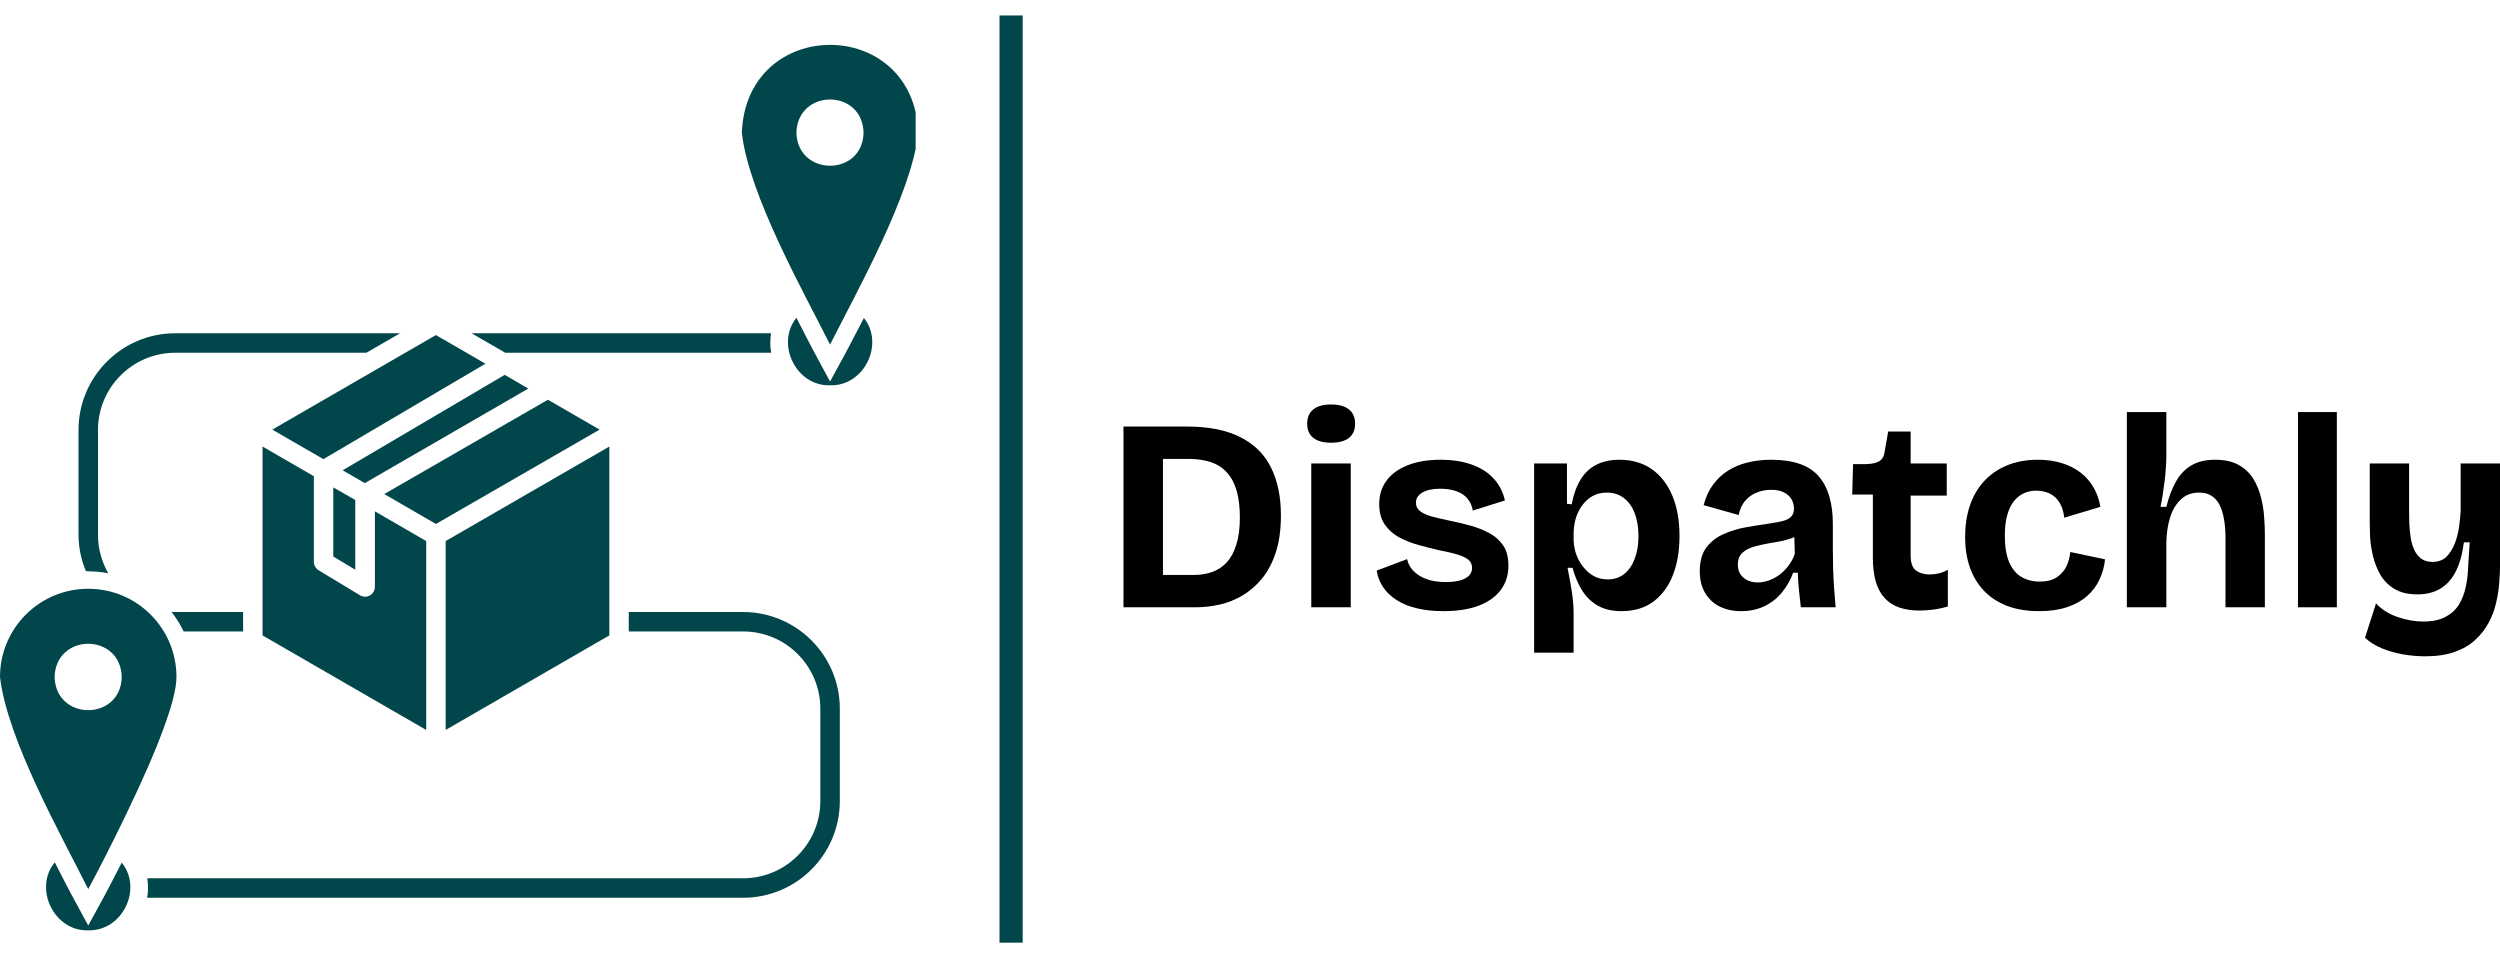 <svg xmlns="http://www.w3.org/2000/svg" xmlns:xlink="http://www.w3.org/1999/xlink" zoomAndPan="magnify" preserveAspectRatio="xMidYMid meet" version="1.0" viewBox="24.87 132.87 323.54 124"><defs><g/><clipPath id="34fc689468"><path d="M 24.871 138 L 143.371 138 L 143.371 253.367 L 24.871 253.367 Z M 24.871 138 " clip-rule="nonzero"/></clipPath><clipPath id="30be59e81b"><rect x="0" width="185" y="0" height="44"/></clipPath></defs><g clip-path="url(#34fc689468)"><path fill="#00464b" d="M 133.555 224.586 L 133.555 236.539 C 133.555 243.461 127.938 249.055 121.039 249.055 L 43.91 249.055 C 44.074 248.215 44.051 247.398 43.934 246.535 L 121.039 246.535 C 126.562 246.535 131.035 242.039 131.035 236.539 L 131.035 224.586 C 131.035 219.062 126.562 214.59 121.039 214.59 L 106.242 214.59 L 106.242 212.074 L 121.039 212.074 C 127.938 212.074 133.555 217.688 133.555 224.586 Z M 47.055 212.051 C 47.664 212.82 48.199 213.68 48.641 214.59 L 56.332 214.59 L 56.332 212.074 L 47.547 212.074 C 47.383 212.074 47.219 212.074 47.055 212.051 Z M 36.289 206.809 C 37.176 206.809 38.039 206.898 38.879 207.062 C 38.016 205.547 37.551 203.848 37.551 202.078 L 37.551 188.516 C 37.551 182.992 42.047 178.52 47.547 178.52 L 72.293 178.52 L 76.648 176 L 47.547 176 C 40.648 176 35.031 181.617 35.031 188.516 L 35.031 202.055 C 35.031 203.684 35.359 205.293 35.988 206.785 L 36.289 206.785 Z M 85.902 176 L 90.258 178.52 L 124.676 178.52 C 124.512 177.703 124.535 176.816 124.652 176 Z M 40.625 244.508 C 38.133 249.355 38.18 249.191 36.289 252.641 C 34.426 249.172 34.426 249.332 31.957 244.465 C 29.184 247.863 31.863 253.41 36.289 253.27 C 40.719 253.387 43.375 247.887 40.625 244.508 Z M 143.711 150.043 C 142.875 157.988 135.672 170.734 132.293 177.469 C 128.914 170.711 121.785 158.129 120.875 150.043 C 121.461 134.898 143.129 134.875 143.711 150.043 Z M 136.629 150.043 C 136.488 144.312 128.102 144.312 127.938 150.043 C 128.102 155.754 136.512 155.73 136.629 150.043 Z M 45.938 227.406 C 43.863 233.16 38.809 243.273 36.289 247.934 C 32.891 241.129 25.805 228.617 24.871 220.484 C 24.871 214.172 29.977 209.066 36.289 209.066 C 42.605 209.066 47.707 214.172 47.707 220.484 C 47.707 222.07 47.008 224.562 45.938 227.406 Z M 40.625 220.484 C 40.484 214.754 32.098 214.754 31.934 220.484 C 32.098 226.219 40.508 226.195 40.625 220.484 Z M 134.297 178.566 L 132.293 182.246 C 130.383 178.68 130.5 179.008 127.938 173.996 C 125.211 177.398 127.914 182.875 132.293 182.734 C 136.676 182.875 139.379 177.422 136.676 174.02 C 135.277 176.723 134.297 178.566 134.297 178.566 Z M 66.723 192.289 L 87.695 179.941 C 86.109 179.008 82.895 177.168 81.285 176.234 C 79.004 177.539 62.785 186.93 60.105 188.469 Z M 68.004 204.895 L 70.848 206.598 L 70.848 197.578 L 68.004 195.949 Z M 93.242 183.156 L 90.188 181.383 L 69.215 193.734 L 72.082 195.391 Z M 102.469 188.469 L 95.781 184.602 L 74.598 196.809 L 81.285 200.68 Z M 103.727 190.66 L 82.547 202.891 L 82.547 227.336 L 103.727 215.102 Z M 58.848 190.66 L 58.848 215.102 L 80.027 227.336 L 80.027 202.891 L 73.387 199.047 L 73.387 208.836 C 73.387 209.277 73.133 209.719 72.734 209.93 C 72.34 210.164 71.848 210.141 71.453 209.906 C 71.453 209.906 66.094 206.668 66.094 206.668 C 65.723 206.434 65.488 206.016 65.488 205.594 L 65.488 194.504 Z M 58.848 190.66 " fill-opacity="1" fill-rule="nonzero"/></g><g transform="matrix(1, 0, 0, 1, 167, 178)"><g clip-path="url(#30be59e81b)"><g fill="#000000" fill-opacity="1"><g transform="translate(0.751, 33.463)"><g><path d="M 4.922 0 L 4.922 -4.188 L 11.688 -4.188 C 12.52 -4.188 13.297 -4.316 14.016 -4.578 C 14.734 -4.836 15.359 -5.254 15.891 -5.828 C 16.422 -6.41 16.832 -7.176 17.125 -8.125 C 17.426 -9.082 17.578 -10.25 17.578 -11.625 C 17.578 -12.945 17.441 -14.086 17.172 -15.047 C 16.898 -16.004 16.484 -16.797 15.922 -17.422 C 15.367 -18.047 14.672 -18.5 13.828 -18.781 C 12.992 -19.062 12.023 -19.203 10.922 -19.203 L 4.922 -19.203 L 4.922 -23.391 L 10.734 -23.391 C 13.566 -23.391 15.879 -22.926 17.672 -22 C 19.473 -21.082 20.789 -19.766 21.625 -18.047 C 22.469 -16.336 22.891 -14.289 22.891 -11.906 C 22.891 -10.062 22.672 -8.469 22.234 -7.125 C 21.797 -5.781 21.203 -4.648 20.453 -3.734 C 19.711 -2.828 18.867 -2.094 17.922 -1.531 C 16.984 -0.977 15.988 -0.582 14.938 -0.344 C 13.883 -0.113 12.852 0 11.844 0 Z M 2.516 0 L 2.516 -23.391 L 7.625 -23.391 L 7.625 0 Z M 2.516 0 "/></g></g></g><g fill="#000000" fill-opacity="1"><g transform="translate(25.304, 33.463)"><g><path d="M 2.266 0 L 2.266 -18.609 L 7.375 -18.609 L 7.375 0 Z M 4.828 -21.297 C 3.828 -21.297 3.062 -21.504 2.531 -21.922 C 2 -22.348 1.734 -22.953 1.734 -23.734 C 1.734 -24.566 2 -25.191 2.531 -25.609 C 3.062 -26.035 3.828 -26.25 4.828 -26.25 C 5.836 -26.25 6.609 -26.035 7.141 -25.609 C 7.672 -25.191 7.938 -24.566 7.938 -23.734 C 7.938 -22.953 7.672 -22.348 7.141 -21.922 C 6.609 -21.504 5.836 -21.297 4.828 -21.297 Z M 4.828 -21.297 "/></g></g></g><g fill="#000000" fill-opacity="1"><g transform="translate(34.942, 33.463)"><g><path d="M 9.75 0.5 C 8.488 0.5 7.348 0.379 6.328 0.141 C 5.316 -0.098 4.445 -0.445 3.719 -0.906 C 2.988 -1.363 2.398 -1.914 1.953 -2.562 C 1.504 -3.219 1.219 -3.945 1.094 -4.75 L 5.031 -6.234 C 5.125 -5.711 5.379 -5.223 5.797 -4.766 C 6.211 -4.305 6.773 -3.941 7.484 -3.672 C 8.191 -3.398 9.051 -3.266 10.062 -3.266 C 11.125 -3.266 11.953 -3.422 12.547 -3.734 C 13.141 -4.055 13.438 -4.516 13.438 -5.109 C 13.438 -5.555 13.27 -5.91 12.938 -6.172 C 12.602 -6.43 12.125 -6.656 11.5 -6.844 C 10.875 -7.031 10.113 -7.207 9.219 -7.375 C 8.312 -7.582 7.406 -7.812 6.5 -8.062 C 5.594 -8.312 4.754 -8.645 3.984 -9.062 C 3.211 -9.488 2.594 -10.047 2.125 -10.734 C 1.656 -11.422 1.422 -12.297 1.422 -13.359 C 1.422 -14.516 1.727 -15.516 2.344 -16.359 C 2.957 -17.211 3.859 -17.879 5.047 -18.359 C 6.242 -18.848 7.68 -19.094 9.359 -19.094 C 10.891 -19.094 12.234 -18.883 13.391 -18.469 C 14.547 -18.062 15.488 -17.461 16.219 -16.672 C 16.957 -15.879 17.445 -14.93 17.688 -13.828 L 13.531 -12.516 C 13.438 -13.098 13.211 -13.609 12.859 -14.047 C 12.504 -14.484 12.023 -14.805 11.422 -15.016 C 10.828 -15.234 10.125 -15.344 9.312 -15.344 C 8.32 -15.344 7.551 -15.176 7 -14.844 C 6.445 -14.52 6.172 -14.082 6.172 -13.531 C 6.172 -13.082 6.352 -12.719 6.719 -12.438 C 7.082 -12.156 7.586 -11.926 8.234 -11.75 C 8.891 -11.57 9.664 -11.391 10.562 -11.203 C 11.508 -11.016 12.426 -10.797 13.312 -10.547 C 14.195 -10.297 15.004 -9.969 15.734 -9.562 C 16.461 -9.164 17.047 -8.633 17.484 -7.969 C 17.922 -7.312 18.141 -6.453 18.141 -5.391 C 18.141 -4.16 17.805 -3.109 17.141 -2.234 C 16.484 -1.359 15.531 -0.68 14.281 -0.203 C 13.031 0.266 11.52 0.5 9.75 0.5 Z M 9.75 0.5 "/></g></g></g><g fill="#000000" fill-opacity="1"><g transform="translate(54.145, 33.463)"><g><path d="M 2.266 5.875 L 2.266 -18.609 L 6.516 -18.609 L 6.516 -13.391 L 7.125 -13.328 C 7.363 -14.598 7.75 -15.664 8.281 -16.531 C 8.812 -17.395 9.492 -18.035 10.328 -18.453 C 11.172 -18.879 12.16 -19.094 13.297 -19.094 C 14.922 -19.094 16.312 -18.691 17.469 -17.891 C 18.625 -17.086 19.516 -15.945 20.141 -14.469 C 20.766 -13 21.078 -11.25 21.078 -9.219 C 21.078 -7.32 20.797 -5.645 20.234 -4.188 C 19.672 -2.738 18.832 -1.594 17.719 -0.75 C 16.602 0.082 15.223 0.5 13.578 0.5 C 12.391 0.5 11.391 0.273 10.578 -0.172 C 9.766 -0.617 9.082 -1.258 8.531 -2.094 C 7.988 -2.938 7.555 -3.941 7.234 -5.109 L 6.594 -5.109 C 6.727 -4.441 6.852 -3.77 6.969 -3.094 C 7.094 -2.426 7.191 -1.77 7.266 -1.125 C 7.336 -0.488 7.375 0.117 7.375 0.703 L 7.375 5.875 Z M 11.797 -3.609 C 12.629 -3.609 13.336 -3.844 13.922 -4.312 C 14.516 -4.789 14.969 -5.445 15.281 -6.281 C 15.602 -7.125 15.766 -8.086 15.766 -9.172 C 15.766 -10.359 15.598 -11.367 15.266 -12.203 C 14.941 -13.047 14.473 -13.695 13.859 -14.156 C 13.242 -14.613 12.52 -14.844 11.688 -14.844 C 10.938 -14.844 10.297 -14.68 9.766 -14.359 C 9.234 -14.047 8.781 -13.617 8.406 -13.078 C 8.039 -12.535 7.773 -11.957 7.609 -11.344 C 7.453 -10.727 7.375 -10.125 7.375 -9.531 L 7.375 -8.891 C 7.375 -8.398 7.43 -7.91 7.547 -7.422 C 7.66 -6.941 7.844 -6.473 8.094 -6.016 C 8.344 -5.566 8.645 -5.16 9 -4.797 C 9.352 -4.43 9.766 -4.141 10.234 -3.922 C 10.711 -3.711 11.234 -3.609 11.797 -3.609 Z M 11.797 -3.609 "/></g></g></g><g fill="#000000" fill-opacity="1"><g transform="translate(76.538, 33.463)"><g><path d="M 6.656 0.5 C 5.625 0.5 4.703 0.301 3.891 -0.094 C 3.086 -0.5 2.457 -1.086 2 -1.859 C 1.539 -2.629 1.312 -3.566 1.312 -4.672 C 1.312 -5.973 1.598 -7 2.172 -7.75 C 2.754 -8.508 3.5 -9.086 4.406 -9.484 C 5.32 -9.891 6.285 -10.18 7.297 -10.359 C 8.316 -10.535 9.266 -10.688 10.141 -10.812 C 10.941 -10.926 11.586 -11.047 12.078 -11.172 C 12.578 -11.305 12.938 -11.5 13.156 -11.75 C 13.383 -12 13.5 -12.332 13.5 -12.75 C 13.5 -13.227 13.391 -13.645 13.172 -14 C 12.961 -14.352 12.645 -14.641 12.219 -14.859 C 11.801 -15.086 11.25 -15.203 10.562 -15.203 C 9.895 -15.203 9.266 -15.082 8.672 -14.844 C 8.086 -14.613 7.586 -14.254 7.172 -13.766 C 6.766 -13.285 6.488 -12.676 6.344 -11.938 L 1.812 -13.219 C 2.07 -14.227 2.469 -15.098 3 -15.828 C 3.531 -16.566 4.172 -17.176 4.922 -17.656 C 5.68 -18.145 6.531 -18.504 7.469 -18.734 C 8.414 -18.973 9.445 -19.094 10.562 -19.094 C 12 -19.094 13.223 -18.914 14.234 -18.562 C 15.254 -18.207 16.078 -17.672 16.703 -16.953 C 17.328 -16.234 17.785 -15.359 18.078 -14.328 C 18.379 -13.305 18.531 -12.133 18.531 -10.812 L 18.531 -7.625 C 18.531 -6.82 18.539 -5.988 18.562 -5.125 C 18.594 -4.258 18.633 -3.398 18.688 -2.547 C 18.75 -1.703 18.816 -0.852 18.891 0 L 14.391 0 C 14.316 -0.633 14.238 -1.336 14.156 -2.109 C 14.07 -2.879 14.02 -3.664 14 -4.469 L 13.391 -4.469 C 13.066 -3.57 12.598 -2.738 11.984 -1.969 C 11.367 -1.195 10.609 -0.594 9.703 -0.156 C 8.805 0.281 7.789 0.5 6.656 0.5 Z M 8.828 -3.219 C 9.273 -3.219 9.727 -3.297 10.188 -3.453 C 10.645 -3.609 11.094 -3.836 11.531 -4.141 C 11.969 -4.453 12.367 -4.844 12.734 -5.312 C 13.109 -5.789 13.398 -6.32 13.609 -6.906 L 13.531 -9.703 L 14.359 -9.562 C 13.953 -9.258 13.469 -9.02 12.906 -8.844 C 12.352 -8.664 11.773 -8.531 11.172 -8.438 C 10.578 -8.344 9.984 -8.234 9.391 -8.109 C 8.797 -7.992 8.266 -7.844 7.797 -7.656 C 7.328 -7.469 6.945 -7.207 6.656 -6.875 C 6.375 -6.539 6.234 -6.094 6.234 -5.531 C 6.234 -4.82 6.473 -4.258 6.953 -3.844 C 7.441 -3.426 8.066 -3.219 8.828 -3.219 Z M 8.828 -3.219 "/></g></g></g><g fill="#000000" fill-opacity="1"><g transform="translate(97.123, 33.463)"><g><path d="M 9.219 0.422 C 8.195 0.422 7.305 0.289 6.547 0.031 C 5.797 -0.227 5.164 -0.633 4.656 -1.188 C 4.145 -1.738 3.758 -2.453 3.5 -3.328 C 3.25 -4.203 3.125 -5.242 3.125 -6.453 L 3.125 -14.594 L 0.453 -14.594 L 0.562 -18.531 L 2.266 -18.531 C 3.047 -18.551 3.625 -18.688 4 -18.938 C 4.383 -19.188 4.609 -19.629 4.672 -20.266 L 5.109 -22.75 L 8.016 -22.75 L 8.016 -18.609 L 12.688 -18.609 L 12.688 -14.453 L 8.016 -14.453 L 8.016 -6.703 C 8.016 -5.734 8.25 -5.082 8.719 -4.75 C 9.188 -4.414 9.766 -4.25 10.453 -4.25 C 10.879 -4.25 11.305 -4.301 11.734 -4.406 C 12.16 -4.52 12.523 -4.672 12.828 -4.859 L 12.828 -0.109 C 12.098 0.109 11.426 0.25 10.812 0.312 C 10.195 0.383 9.664 0.422 9.219 0.422 Z M 9.219 0.422 "/></g></g></g><g fill="#000000" fill-opacity="1"><g transform="translate(110.906, 33.463)"><g><path d="M 10.875 0.5 C 9.27 0.5 7.863 0.266 6.656 -0.203 C 5.457 -0.68 4.461 -1.344 3.672 -2.188 C 2.879 -3.039 2.281 -4.051 1.875 -5.219 C 1.477 -6.395 1.281 -7.68 1.281 -9.078 C 1.281 -10.535 1.477 -11.875 1.875 -13.094 C 2.281 -14.312 2.883 -15.367 3.688 -16.266 C 4.488 -17.16 5.477 -17.852 6.656 -18.344 C 7.844 -18.844 9.191 -19.094 10.703 -19.094 C 11.859 -19.094 12.895 -18.945 13.812 -18.656 C 14.738 -18.363 15.547 -17.953 16.234 -17.422 C 16.922 -16.891 17.477 -16.25 17.906 -15.5 C 18.344 -14.758 18.633 -13.926 18.781 -13 L 14.109 -11.594 C 14.035 -12.344 13.836 -12.984 13.516 -13.516 C 13.203 -14.047 12.785 -14.441 12.266 -14.703 C 11.742 -14.961 11.141 -15.094 10.453 -15.094 C 9.891 -15.094 9.363 -14.977 8.875 -14.75 C 8.395 -14.531 7.969 -14.191 7.594 -13.734 C 7.227 -13.273 6.941 -12.676 6.734 -11.938 C 6.523 -11.207 6.422 -10.32 6.422 -9.281 C 6.422 -7.883 6.602 -6.75 6.969 -5.875 C 7.332 -5.008 7.852 -4.367 8.531 -3.953 C 9.219 -3.535 10.023 -3.328 10.953 -3.328 C 11.867 -3.328 12.602 -3.516 13.156 -3.891 C 13.719 -4.273 14.133 -4.754 14.406 -5.328 C 14.676 -5.91 14.836 -6.52 14.891 -7.156 L 19.391 -6.203 C 19.297 -5.273 19.055 -4.406 18.672 -3.594 C 18.297 -2.781 17.758 -2.066 17.062 -1.453 C 16.363 -0.836 15.5 -0.359 14.469 -0.016 C 13.445 0.328 12.25 0.5 10.875 0.5 Z M 10.875 0.5 "/></g></g></g><g fill="#000000" fill-opacity="1"><g transform="translate(130.854, 33.463)"><g><path d="M 2.266 0 L 2.266 -25.266 L 7.375 -25.266 L 7.375 -19.562 C 7.375 -19.094 7.352 -18.582 7.312 -18.031 C 7.281 -17.488 7.227 -16.93 7.156 -16.359 C 7.082 -15.797 7.004 -15.234 6.922 -14.672 C 6.836 -14.109 6.738 -13.551 6.625 -13 L 7.375 -13 C 7.695 -14.281 8.113 -15.375 8.625 -16.281 C 9.133 -17.188 9.797 -17.879 10.609 -18.359 C 11.43 -18.848 12.453 -19.094 13.672 -19.094 C 14.93 -19.094 15.961 -18.863 16.766 -18.406 C 17.566 -17.945 18.191 -17.348 18.641 -16.609 C 19.086 -15.879 19.414 -15.082 19.625 -14.219 C 19.844 -13.363 19.977 -12.52 20.031 -11.688 C 20.094 -10.863 20.125 -10.145 20.125 -9.531 L 20.125 0 L 15.031 0 L 15.031 -8.969 C 15.031 -9.844 14.969 -10.641 14.844 -11.359 C 14.727 -12.078 14.539 -12.695 14.281 -13.219 C 14.02 -13.738 13.672 -14.141 13.234 -14.422 C 12.797 -14.703 12.258 -14.844 11.625 -14.844 C 10.676 -14.844 9.895 -14.555 9.281 -13.984 C 8.664 -13.422 8.195 -12.648 7.875 -11.672 C 7.562 -10.691 7.395 -9.578 7.375 -8.328 L 7.375 0 Z M 2.266 0 "/></g></g></g><g fill="#000000" fill-opacity="1"><g transform="translate(152.998, 33.463)"><g><path d="M 2.266 0 L 2.266 -25.266 L 7.297 -25.266 L 7.297 0 Z M 2.266 0 "/></g></g></g><g fill="#000000" fill-opacity="1"><g transform="translate(162.458, 33.463)"><g><path d="M 9.281 6.344 C 8.332 6.344 7.375 6.258 6.406 6.094 C 5.445 5.926 4.535 5.664 3.672 5.312 C 2.805 4.957 2.078 4.5 1.484 3.938 L 2.906 -0.5 C 3.664 0.301 4.602 0.891 5.719 1.266 C 6.844 1.648 7.945 1.844 9.031 1.844 C 10.188 1.844 11.133 1.645 11.875 1.25 C 12.625 0.863 13.207 0.336 13.625 -0.328 C 14.039 -1.004 14.344 -1.785 14.531 -2.672 C 14.719 -3.555 14.82 -4.5 14.844 -5.5 L 15.031 -8.406 L 14.281 -8.406 C 14.07 -6.82 13.703 -5.531 13.172 -4.531 C 12.641 -3.539 11.961 -2.816 11.141 -2.359 C 10.328 -1.898 9.363 -1.672 8.25 -1.672 C 7.051 -1.672 6.055 -1.91 5.266 -2.391 C 4.473 -2.879 3.863 -3.504 3.438 -4.266 C 3.008 -5.035 2.695 -5.844 2.5 -6.688 C 2.301 -7.539 2.18 -8.344 2.141 -9.094 C 2.109 -9.852 2.094 -10.445 2.094 -10.875 L 2.094 -18.609 L 7.188 -18.609 L 7.188 -12.328 C 7.188 -11.859 7.195 -11.332 7.219 -10.75 C 7.25 -10.176 7.305 -9.602 7.391 -9.031 C 7.473 -8.469 7.625 -7.941 7.844 -7.453 C 8.07 -6.973 8.375 -6.586 8.75 -6.297 C 9.125 -6.016 9.609 -5.875 10.203 -5.875 C 10.984 -5.875 11.602 -6.109 12.062 -6.578 C 12.52 -7.055 12.879 -7.648 13.141 -8.359 C 13.398 -9.066 13.578 -9.797 13.672 -10.547 C 13.773 -11.305 13.836 -11.961 13.859 -12.516 L 13.859 -18.609 L 18.953 -18.609 L 18.953 -5.281 C 18.953 -4.613 18.914 -3.875 18.844 -3.062 C 18.781 -2.25 18.645 -1.406 18.438 -0.531 C 18.238 0.344 17.922 1.188 17.484 2 C 17.047 2.812 16.473 3.547 15.766 4.203 C 15.055 4.867 14.172 5.391 13.109 5.766 C 12.047 6.148 10.77 6.344 9.281 6.344 Z M 9.281 6.344 "/></g></g></g></g></g><path stroke-linecap="butt" transform="matrix(0, -0.75, 0.75, 0, 154.222, 254.869)" fill="none" stroke-linejoin="miter" d="M 0.002 2 L 160.002 2 " stroke="#00464b" stroke-width="4" stroke-opacity="1" stroke-miterlimit="4"/></svg>